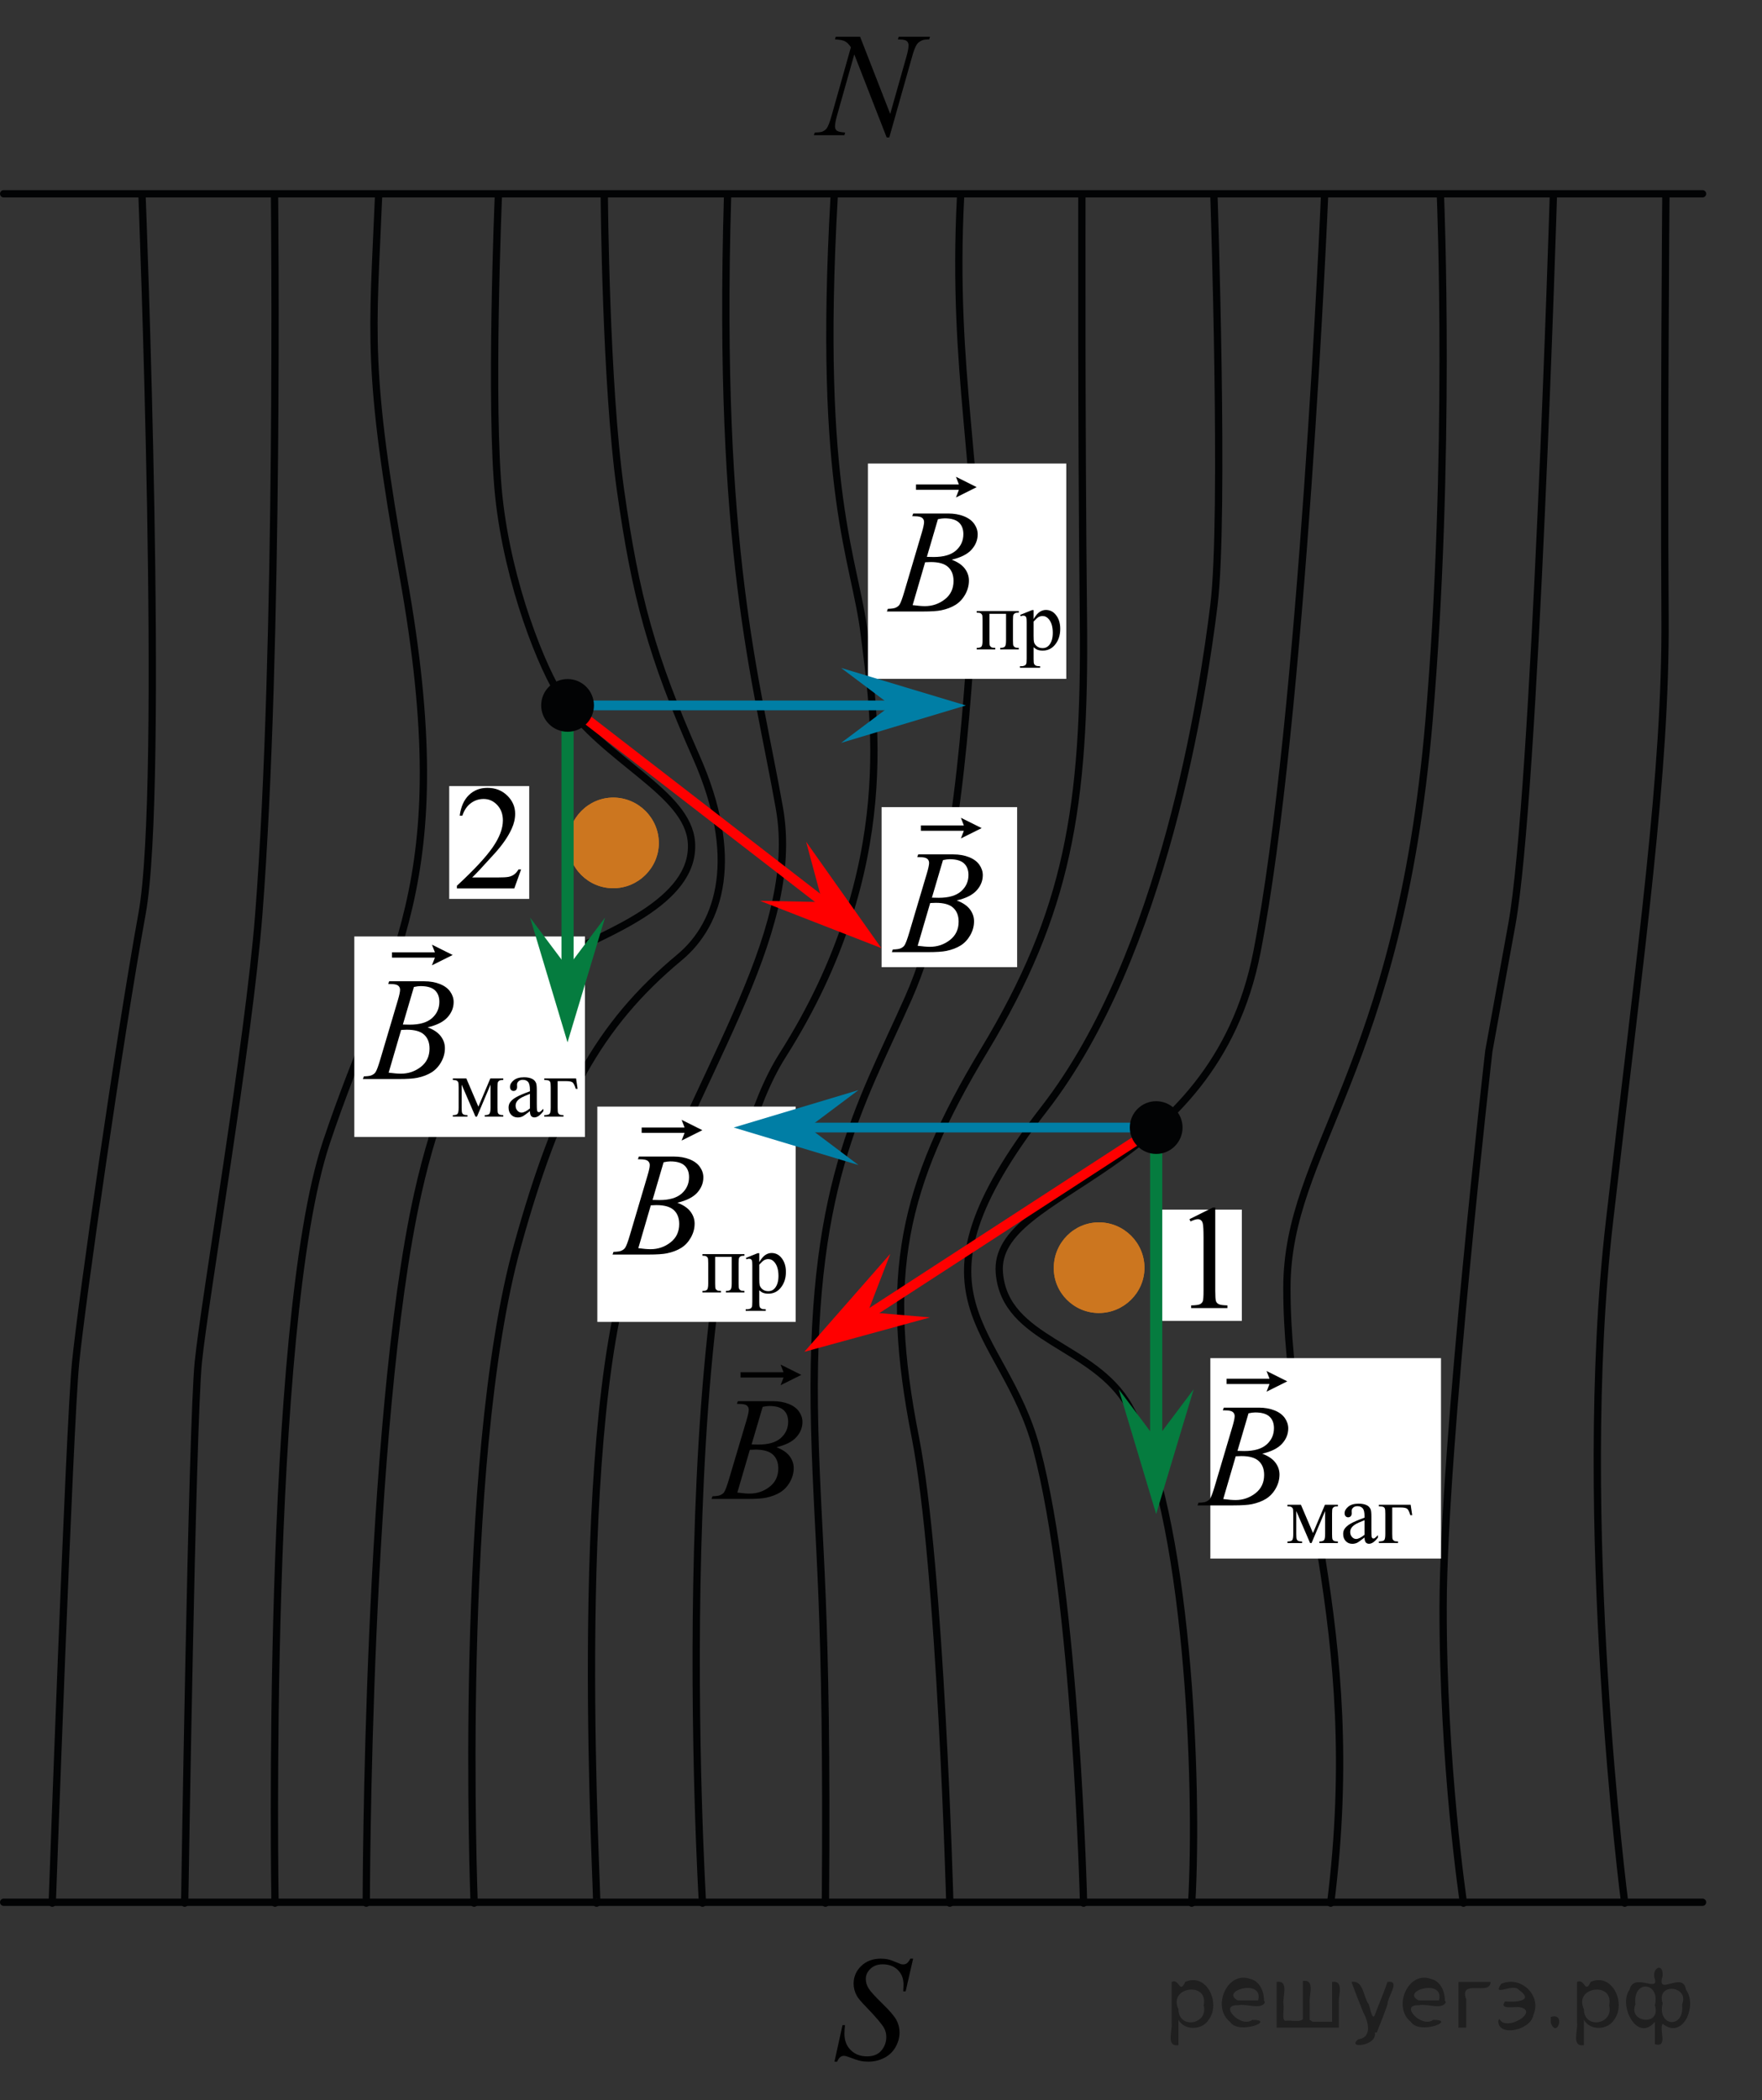 <?xml version="1.0" encoding="utf-8"?>
<!-- Generator: Adobe Illustrator 27.2.0, SVG Export Plug-In . SVG Version: 6.00 Build 0)  -->
<svg version="1.1" id="Слой_1" xmlns="http://www.w3.org/2000/svg" xmlns:xlink="http://www.w3.org/1999/xlink" x="0px" y="0px"
	 width="181.219px" height="215.94px" viewBox="0 0 181.219 215.94" enable-background="new 0 0 181.219 215.94"
	 xml:space="preserve">
<rect x="0" y="0" width="181.219" height="215.94" fill="#333333" stroke="none"/>
<path fill="none" stroke="#020304" stroke-width="0.75" stroke-linecap="round" stroke-linejoin="round" stroke-miterlimit="10" d="
	M148.149,20.243c0,0,1.123,26.983-1.184,53.959c-3.08,36.01-14.605,44.022-14.609,58.24c-0.006,18.794,8.094,34.509,4.501,63.257"
	/>
<path fill="none" stroke="#020304" stroke-width="0.75" stroke-linecap="round" stroke-linejoin="round" stroke-miterlimit="10" d="
	M159.758,20.243c0,0-1.896,61.777-4.265,74.807s-2.369,13.03-2.369,13.03l0,0c0,0-4.666,40.748-4.702,57.095
	s2.096,30.525,2.096,30.525"/>
<path fill="none" stroke="#020304" stroke-width="0.75" stroke-linecap="round" stroke-linejoin="round" stroke-miterlimit="10" d="
	M171.332,20.243c0,0-0.203,24.188-0.085,43.298c0.1,15.945-2.43,33.492-5.725,62.149c-3.53,30.706,1.579,70.01,1.579,70.01"/>
<path fill="none" stroke="#020304" stroke-width="0.75" stroke-linecap="round" stroke-linejoin="round" stroke-miterlimit="10" d="
	M3.276,20.243"/>
<path fill="none" stroke="#020304" stroke-width="0.75" stroke-linecap="round" stroke-linejoin="round" stroke-miterlimit="10" d="
	M98.793,20.243c-0.947,18.265,2.211,28.768,1.421,40.771c-0.789,12.003-1.736,30.245-6.79,41.617
	c-5.055,11.372-10.267,19.427-9.635,44.223c0.324,12.71,1.342,17.531,1.105,48.846"/>
<path fill="none" stroke="#020304" stroke-width="0.75" stroke-linecap="round" stroke-linejoin="round" stroke-miterlimit="10" d="
	M14.612,20.243c0,0,2.369,60.671,0,73.701s-6.179,39.663-6.831,46.118c-0.651,6.456-2.408,55.637-2.408,55.637"/>
<path fill="none" stroke="#020304" stroke-width="0.75" stroke-linecap="round" stroke-linejoin="round" stroke-miterlimit="10" d="
	M28.234,20.243c0,0,0.514,46.299-1.618,73.78c-1.024,13.204-5.567,39.583-6.219,46.039c-0.652,6.456-1.403,55.637-1.403,55.637"/>
<path fill="none" stroke="#020304" stroke-width="0.75" stroke-linecap="round" stroke-linejoin="round" stroke-miterlimit="10" d="
	M28.287,195.699c0,0-1.041-59.27,5.277-78.222c6.317-18.953,13.662-26.139,7.896-58.28c-3.832-21.366-3.119-24.684-2.526-38.955"/>
<path fill="none" stroke="#020304" stroke-width="0.75" stroke-linecap="round" stroke-linejoin="round" stroke-miterlimit="10" d="
	M37.671,195.699c0,0,0.02-49.192,5.291-72.932c3.796-17.097,10.187-22.032,14.688-24.401s13.886-5.585,13.464-11.727
	c-0.355-5.172-8.896-8.363-13.271-14.76c-2.041-2.984-5.594-11.831-6.542-20.833c-0.947-9.002-0.048-30.803-0.048-30.803"/>
<path fill="none" stroke="#020304" stroke-width="0.75" stroke-linecap="round" stroke-linejoin="round" stroke-miterlimit="10" d="
	M48.766,195.699c0,0-1.776-45.213,4.462-67.64c4.144-14.896,8.265-22.625,16.663-29.614c4.249-3.536,6.252-10.385,1.697-20.65
	c-4.555-10.266-6.228-16.482-7.768-27.38c-1.539-10.898-1.669-30.172-1.669-30.172"/>
<path fill="none" stroke="#020304" stroke-width="0.75" stroke-linecap="round" stroke-linejoin="round" stroke-miterlimit="10" d="
	M61.357,195.699c0.202,0-2.759-47.108,3.52-66.061c6.277-18.953,17.649-33.167,15.28-46.553
	c-2.369-13.385-6.396-26.302-5.33-62.843"/>
<path fill="none" stroke="#020304" stroke-width="0.75" stroke-linecap="round" stroke-linejoin="round" stroke-miterlimit="10" d="
	M72.25,195.699c0,0-4.081-67.759,8.238-87.186c12.319-19.426,9.308-35.705,8.41-43.236c-0.934-7.835-4.845-14.416-3.107-45.035"
	/>
<path fill="none" stroke="#020304" stroke-width="0.75" stroke-linecap="round" stroke-linejoin="round" stroke-miterlimit="10" d="
	M97.688,195.699c0,0-0.936-34.655-3.554-47.938c-3.258-16.524-1.413-25.665,7.107-39.791
	c8.557-14.186,10.398-24.886,10.187-44.312c-0.218-19.986-0.157-43.417-0.157-43.417"/>
<path fill="none" stroke="#020304" stroke-width="0.75" stroke-linecap="round" stroke-linejoin="round" stroke-miterlimit="10" d="
	M111.444,195.699c0,0-0.758-31.408-4.832-46.713c-3.416-12.833-14.516-15.245,0.796-34.984
	c12.313-15.873,16.341-42.801,17.446-51.804s0-41.956,0-41.956"/>
<path fill="none" stroke="#020304" stroke-width="0.75" stroke-linecap="round" stroke-linejoin="round" stroke-miterlimit="10" d="
	M136.225,20.243c0,0-2.287,53.771-6.949,77.65c-4.521,23.158-27.242,24.202-26.494,33.009
	c0.596,7.003,9.711,7.322,13.326,13.691c6.1,10.75,7.166,38.87,6.455,51.106"/>
<polyline fill="none" stroke="#020304" stroke-width="0.75" stroke-linecap="round" stroke-linejoin="round" stroke-miterlimit="10" points="
	0.375,195.606 91.159,195.606 175.103,195.606 "/>
<line fill="none" stroke="#020304" stroke-width="0.75" stroke-linecap="round" stroke-linejoin="round" stroke-miterlimit="10" x1="0.375" y1="19.926" x2="175.103" y2="19.926"/>
<path fill="#3D62AC" d="M181.219,38.713"/>
<g>
	<path fill="#CC761F" d="M63.071,91.336c2.572,0,4.688-2.099,4.688-4.646c0-2.582-2.121-4.676-4.688-4.676
		c-2.534,0-4.635,2.084-4.635,4.676C58.411,89.244,60.504,91.336,63.071,91.336L63.071,91.336z"/>
	<path fill="#CC761F" d="M63.071,91.336c2.572,0,4.688-2.099,4.688-4.646c0-2.582-2.121-4.676-4.688-4.676
		c-2.534,0-4.635,2.084-4.635,4.676C58.411,89.244,60.504,91.336,63.071,91.336L63.071,91.336z"/>
</g>
<rect x="46.2" y="80.833" fill="#FFFFFF" width="8.228" height="11.6"/>
<g>
	<path fill="#CC761F" d="M113.018,135.015c2.569,0,4.688-2.098,4.688-4.644c0-2.584-2.123-4.676-4.688-4.676
		c-2.537,0-4.637,2.085-4.637,4.676C108.356,132.925,110.449,135.015,113.018,135.015L113.018,135.015z"/>
	<path fill="#CC761F" d="M113.018,135.015c2.569,0,4.688-2.098,4.688-4.644c0-2.584-2.123-4.676-4.688-4.676
		c-2.537,0-4.637,2.085-4.637,4.676C108.356,132.925,110.449,135.015,113.018,135.015L113.018,135.015z"/>
</g>
<rect x="119.494" y="124.384" fill="#FFFFFF" width="8.228" height="11.439"/>
<line fill="none" stroke="#007EA5" stroke-miterlimit="10" x1="118.913" y1="115.945" x2="81.764" y2="115.945"/>
<line fill="none" stroke="#057C3F" stroke-width="1.25" stroke-linecap="round" stroke-linejoin="round" stroke-miterlimit="10" x1="118.913" y1="115.945" x2="118.913" y2="149.463"/>
<line fill="none" stroke="#FF0000" stroke-linecap="round" stroke-linejoin="round" stroke-miterlimit="10" x1="89.629" y1="134.958" x2="118.913" y2="115.945"/>
<polygon fill="#057C3F" points="118.907,147.993 122.767,142.859 118.909,155.688 115.06,142.859 "/>
<rect x="124.483" y="139.657" fill="#FFFFFF" width="23.721" height="20.614"/>
<polygon fill="#FF0000" points="95.648,135.469 82.728,139.004 91.563,128.933 89.254,134.926 "/>
<rect x="61.435" y="113.79" fill="#FFFFFF" width="20.399" height="22.141"/>
<polygon fill="#007EA5" points="83.159,115.94 88.292,119.8 75.464,115.942 88.292,112.093 "/>
<line fill="none" stroke="#007EA5" stroke-miterlimit="10" x1="58.285" y1="72.537" x2="93.46" y2="72.537"/>
<line fill="none" stroke="#FF0000" stroke-linecap="round" stroke-linejoin="round" stroke-miterlimit="10" x1="58.372" y1="72.442" x2="85.886" y2="93.713"/>
<rect x="36.441" y="96.296" fill="#FFFFFF" width="23.721" height="20.614"/>
<polygon fill="#057C3F" points="58.365,99.49 62.227,94.355 58.368,107.184 54.52,94.355 "/>
<rect x="90.669" y="82.996" fill="#FFFFFF" width="13.941" height="16.457"/>
<polygon fill="#FF0000" points="84.577,92.757 82.908,86.555 90.643,97.494 78.162,92.629 "/>
<rect x="89.266" y="47.665" fill="#FFFFFF" width="20.399" height="22.141"/>
<polygon fill="#007EA5" points="91.639,72.543 86.505,68.683 99.334,72.541 86.505,76.391 "/>
<g>
	<path fill="#020304" d="M121.249,115.945c0-1.29-1.053-2.334-2.335-2.334c-1.302,0-2.342,1.046-2.342,2.334
		c0,1.271,1.04,2.337,2.342,2.337C120.2,118.288,121.249,117.228,121.249,115.945L121.249,115.945z"/>
	<path fill="none" stroke="#020304" stroke-width="0.75" stroke-linecap="round" stroke-linejoin="round" stroke-miterlimit="8" d="
		M121.249,115.945c0-1.29-1.053-2.334-2.335-2.334c-1.302,0-2.342,1.046-2.342,2.334
		c0,1.271,1.04,2.337,2.342,2.337C120.2,118.288,121.249,117.228,121.249,115.945L121.249,115.945z"/>
</g>
<g>
	<g>
		<g>
			<g>
				<g>
					<g>
						<g>
							<g>
								<g>
									<g>
										<g>
											<g>
												<g>
													<g>
														<g>
															<defs>
																<rect id="SVGID_1_" x="82.965" y="197.862" width="13.744" height="18.078"/>
															</defs>
															<clipPath id="SVGID_00000178200702404902234110000008950560267759924899_">
																<use xlink:href="#SVGID_1_"  overflow="visible"/>
															</clipPath>
															<g clip-path="url(#SVGID_00000178200702404902234110000008950560267759924899_)">
																<g enable-background="new    ">
																	<path d="M85.824,211.998l0.827-3.757h0.251c-0.035,0.363-0.052,0.665-0.052,0.903
																		c0,0.683,0.215,1.238,0.645,1.666c0.431,0.429,0.993,0.643,1.687,0.643
																		c0.644,0,1.135-0.2,1.47-0.602c0.334-0.4,0.502-0.862,0.502-1.386
																		c0-0.338-0.077-0.646-0.23-0.926c-0.231-0.413-0.849-1.141-1.853-2.181
																		c-0.487-0.498-0.8-0.869-0.938-1.113c-0.227-0.403-0.34-0.827-0.34-1.27
																		c0-0.707,0.261-1.312,0.783-1.815c0.521-0.503,1.19-0.754,2.008-0.754
																		c0.275,0,0.536,0.027,0.782,0.082c0.152,0.029,0.431,0.129,0.834,0.299
																		c0.285,0.114,0.443,0.177,0.473,0.186c0.068,0.015,0.144,0.022,0.229,0.022
																		c0.143,0,0.266-0.037,0.369-0.112c0.103-0.074,0.224-0.233,0.361-0.477h0.281l-0.768,3.361h-0.251
																		c0.019-0.298,0.029-0.54,0.029-0.724c0-0.603-0.197-1.096-0.591-1.48
																		c-0.394-0.383-0.913-0.575-1.558-0.575c-0.512,0-0.928,0.152-1.247,0.456
																		c-0.32,0.304-0.48,0.654-0.48,1.053c0,0.349,0.102,0.682,0.307,0.997
																		c0.204,0.317,0.674,0.833,1.41,1.547c0.735,0.714,1.212,1.272,1.428,1.673
																		c0.217,0.4,0.325,0.828,0.325,1.28c0,0.514-0.134,1.01-0.402,1.49s-0.653,0.854-1.155,1.117
																		s-1.051,0.396-1.647,0.396c-0.295,0-0.57-0.027-0.826-0.082s-0.664-0.19-1.226-0.403
																		c-0.191-0.075-0.352-0.112-0.479-0.112c-0.291,0-0.517,0.199-0.68,0.598h-0.28V211.998z"/>
																</g>
															</g>
														</g>
													</g>
												</g>
											</g>
										</g>
									</g>
								</g>
							</g>
						</g>
					</g>
				</g>
			</g>
		</g>
	</g>
</g>
<g>
	<g>
		<g>
			<g>
				<g>
					<g>
						<g>
							<g>
								<g>
									<g>
										<g>
											<g>
												<g>
													<g>
														<g>
															<defs>
																
																	<rect id="SVGID_00000139973297609945908120000014944118916332249265_" x="80.888" width="17.896" height="18.081"/>
															</defs>
															<clipPath id="SVGID_00000005981695286097008910000017113307096732988849_">
																<use xlink:href="#SVGID_00000139973297609945908120000014944118916332249265_"  overflow="visible"/>
															</clipPath>
															<g clip-path="url(#SVGID_00000005981695286097008910000017113307096732988849_)">
																<g enable-background="new    ">
																	<path d="M88.46,3.777l3.097,7.94l1.678-5.931c0.138-0.488,0.207-0.866,0.207-1.135
																		c0-0.184-0.065-0.329-0.192-0.433s-0.367-0.157-0.717-0.157c-0.059,0-0.121-0.002-0.185-0.007
																		l0.081-0.276h3.222l-0.088,0.276c-0.335-0.005-0.584,0.03-0.747,0.104
																		c-0.231,0.104-0.404,0.239-0.517,0.403c-0.158,0.234-0.318,0.642-0.48,1.225L91.46,14.137h-0.266
																		l-3.333-8.545l-1.781,6.311c-0.133,0.478-0.2,0.844-0.2,1.099c0,0.189,0.06,0.332,0.181,0.429
																		c0.121,0.098,0.408,0.163,0.861,0.198l-0.074,0.276h-3.148l0.103-0.276
																		c0.394-0.01,0.658-0.045,0.791-0.104c0.202-0.09,0.352-0.207,0.451-0.352
																		c0.143-0.219,0.303-0.642,0.48-1.27l1.988-7.043c-0.192-0.299-0.398-0.504-0.617-0.616
																		c-0.219-0.112-0.56-0.176-1.024-0.19l0.082-0.276h2.505V3.777z"/>
																</g>
															</g>
														</g>
													</g>
												</g>
											</g>
										</g>
									</g>
								</g>
							</g>
						</g>
					</g>
				</g>
			</g>
		</g>
	</g>
</g>
<g>
	<g>
		<g>
			<g>
				<defs>
					
						<rect id="SVGID_00000060006911286010467110000003334459482965093535_" x="119.718" y="120.584" width="9.53" height="16.699"/>
				</defs>
				<clipPath id="SVGID_00000022554392619887435740000009001126043117045136_">
					<use xlink:href="#SVGID_00000060006911286010467110000003334459482965093535_"  overflow="visible"/>
				</clipPath>
				<g clip-path="url(#SVGID_00000022554392619887435740000009001126043117045136_)">
					<g enable-background="new    ">
						<path d="M122.333,125.368l2.413-1.203h0.241v8.558c0,0.568,0.023,0.922,0.07,1.062
							c0.046,0.14,0.143,0.246,0.289,0.321c0.146,0.074,0.444,0.117,0.893,0.127v0.276h-3.73v-0.276
							c0.468-0.01,0.77-0.051,0.907-0.123c0.137-0.072,0.231-0.17,0.285-0.292s0.081-0.487,0.081-1.095v-5.471
							c0-0.737-0.024-1.211-0.073-1.42c-0.034-0.16-0.096-0.277-0.186-0.352
							c-0.09-0.075-0.199-0.112-0.325-0.112c-0.181,0-0.432,0.077-0.753,0.231L122.333,125.368z"/>
					</g>
				</g>
			</g>
		</g>
	</g>
</g>
<g>
	<g>
		<g>
			<g>
				<defs>
					
						<rect id="SVGID_00000029740784925304082130000010849219102080183725_" x="44.133" y="77.448" width="12.361" height="16.697"/>
				</defs>
				<clipPath id="SVGID_00000004510187581614150300000003670000412657193091_">
					<use xlink:href="#SVGID_00000029740784925304082130000010849219102080183725_"  overflow="visible"/>
				</clipPath>
				<g clip-path="url(#SVGID_00000004510187581614150300000003670000412657193091_)">
					<g enable-background="new    ">
						<path d="M53.594,89.407l-0.7,1.95h-5.902v-0.276c1.736-1.605,2.959-2.915,3.667-3.932s1.062-1.945,1.062-2.787
							c0-0.644-0.194-1.171-0.583-1.585c-0.389-0.413-0.854-0.62-1.395-0.62c-0.492,0-0.934,0.145-1.324,0.438
							c-0.391,0.291-0.68,0.719-0.867,1.281H47.28c0.123-0.922,0.439-1.629,0.948-2.122
							c0.509-0.494,1.145-0.74,1.906-0.74c0.811,0,1.489,0.264,2.033,0.792c0.543,0.528,0.815,1.151,0.815,1.868
							c0,0.514-0.117,1.027-0.353,1.54c-0.364,0.808-0.954,1.662-1.77,2.563c-1.225,1.355-1.99,2.173-2.295,2.451
							h2.612c0.53,0,0.903-0.019,1.117-0.06s0.407-0.121,0.579-0.243s0.322-0.295,0.45-0.519L53.594,89.407
							L53.594,89.407z"/>
					</g>
				</g>
			</g>
		</g>
	</g>
</g>
<g>
	<g>
		<defs>
			
				<rect id="SVGID_00000116928244774619943490000012126135456502927513_" x="60.364" y="111.026" width="23.529" height="27.669"/>
		</defs>
		<clipPath id="SVGID_00000068651827611184970470000010299174110809719447_">
			<use xlink:href="#SVGID_00000116928244774619943490000012126135456502927513_"  overflow="visible"/>
		</clipPath>
		<g clip-path="url(#SVGID_00000068651827611184970470000010299174110809719447_)">
			<path d="M75.257,129.241h-1.706v2.739c0,0.305,0.016,0.486,0.047,0.545c0.032,0.059,0.081,0.11,0.149,0.154
				c0.067,0.045,0.201,0.067,0.402,0.067v0.159h-1.908v-0.159c0.255,0,0.419-0.047,0.491-0.14
				c0.071-0.094,0.107-0.303,0.107-0.627v-2.093c0-0.308-0.016-0.489-0.048-0.545
				c-0.031-0.057-0.08-0.106-0.146-0.151c-0.065-0.044-0.201-0.066-0.404-0.066v-0.164h4.325v0.164
				c-0.192,0-0.321,0.019-0.388,0.059c-0.066,0.038-0.118,0.086-0.155,0.144s-0.056,0.244-0.056,0.56v2.093
				c0,0.305,0.016,0.486,0.047,0.545c0.032,0.059,0.081,0.11,0.149,0.154c0.067,0.045,0.201,0.067,0.402,0.067
				v0.159H74.658v-0.159c0.238,0,0.398-0.044,0.477-0.132c0.081-0.087,0.121-0.299,0.121-0.635L75.257,129.241
				L75.257,129.241z"/>
			<path d="M76.712,129.354l1.215-0.491h0.164v0.922c0.203-0.348,0.408-0.591,0.613-0.731
				c0.206-0.139,0.422-0.209,0.648-0.209c0.397,0,0.727,0.155,0.991,0.466c0.324,0.379,0.486,0.872,0.486,1.481
				c0,0.681-0.195,1.243-0.585,1.688c-0.322,0.365-0.728,0.547-1.216,0.547c-0.212,0-0.396-0.029-0.551-0.09
				c-0.115-0.043-0.244-0.129-0.388-0.259v1.202c0,0.27,0.017,0.441,0.049,0.515
				c0.033,0.073,0.091,0.131,0.173,0.174s0.231,0.065,0.445,0.065v0.159H76.69v-0.159h0.107
				c0.158,0.003,0.293-0.027,0.405-0.09c0.055-0.032,0.097-0.083,0.127-0.153s0.045-0.249,0.045-0.536v-3.729
				c0-0.256-0.011-0.418-0.034-0.486c-0.023-0.069-0.06-0.121-0.109-0.155c-0.051-0.034-0.119-0.052-0.205-0.052
				c-0.069,0-0.156,0.021-0.263,0.06L76.712,129.354z M78.091,130.038v1.473c0,0.319,0.013,0.528,0.038,0.629
				c0.041,0.167,0.139,0.314,0.296,0.44c0.156,0.126,0.353,0.19,0.592,0.19c0.287,0,0.519-0.112,0.698-0.336
				c0.232-0.293,0.349-0.705,0.349-1.236c0-0.603-0.132-1.066-0.397-1.391c-0.184-0.225-0.401-0.336-0.654-0.336
				c-0.138,0-0.274,0.034-0.409,0.103C78.5,129.625,78.329,129.779,78.091,130.038z"/>
		</g>
	</g>
	<g>
		<defs>
			
				<rect id="SVGID_00000101068422139169439620000015470551968790938275_" x="60.364" y="111.026" width="23.529" height="27.669"/>
		</defs>
		<clipPath id="SVGID_00000153703184858434085410000011301449313639063453_">
			<use xlink:href="#SVGID_00000101068422139169439620000015470551968790938275_"  overflow="visible"/>
		</clipPath>
		<g clip-path="url(#SVGID_00000153703184858434085410000011301449313639063453_)">
			<path d="M65.605,119.203l0.104-0.275h3.598c0.605,0,1.144,0.094,1.617,0.282c0.473,0.189,0.827,0.451,1.062,0.788
				s0.353,0.693,0.353,1.069c0,0.58-0.209,1.103-0.628,1.572c-0.419,0.468-1.102,0.814-2.048,1.036
				c0.609,0.228,1.058,0.53,1.345,0.906c0.288,0.377,0.432,0.791,0.432,1.241c0,0.501-0.129,0.979-0.387,1.435
				c-0.258,0.455-0.589,0.81-0.992,1.062c-0.404,0.252-0.891,0.439-1.461,0.557
				c-0.406,0.085-1.04,0.127-1.903,0.127h-3.695l0.097-0.275c0.387-0.01,0.649-0.047,0.788-0.111
				c0.198-0.084,0.339-0.195,0.424-0.334c0.119-0.189,0.277-0.619,0.476-1.293l1.807-6.101
				c0.153-0.516,0.231-0.877,0.231-1.085c0-0.184-0.068-0.328-0.205-0.435s-0.395-0.16-0.777-0.16
				C65.759,119.21,65.679,119.208,65.605,119.203z M65.649,128.35c0.536,0.069,0.954,0.104,1.256,0.104
				c0.773,0,1.458-0.233,2.055-0.699c0.598-0.465,0.896-1.097,0.896-1.895c0-0.609-0.185-1.085-0.555-1.427
				s-0.965-0.513-1.787-0.513c-0.159,0-0.352,0.008-0.58,0.022L65.649,128.35z M67.114,123.386
				c0.322,0.011,0.555,0.016,0.698,0.016c1.031,0,1.798-0.225,2.301-0.673s0.755-1.01,0.755-1.683
				c0-0.511-0.154-0.908-0.461-1.193c-0.308-0.284-0.798-0.427-1.472-0.427c-0.179,0-0.407,0.029-0.685,0.089
				L67.114,123.386z"/>
		</g>
	</g>
	<g>
		<defs>
			
				<rect id="SVGID_00000129196421514562824880000004429210511274849459_" x="60.364" y="111.026" width="23.529" height="27.669"/>
		</defs>
		<clipPath id="SVGID_00000168834985195217782810000000017294836213064590_">
			<use xlink:href="#SVGID_00000129196421514562824880000004429210511274849459_"  overflow="visible"/>
		</clipPath>
		<g clip-path="url(#SVGID_00000168834985195217782810000000017294836213064590_)">
			<path d="M70.104,117.282l0.305-0.792h-4.415v-0.548h4.415l-0.305-0.791l2.132,1.065L70.104,117.282z"/>
		</g>
	</g>
</g>
<g>
	<g>
		<defs>
			<rect id="SVGID_00000032637650420153580920000008432797907761425847_" x="120.535" y="136.854" width="27.669" height="24.84"/>
		</defs>
		<clipPath id="SVGID_00000079466406446474565250000011693341363702049939_">
			<use xlink:href="#SVGID_00000032637650420153580920000008432797907761425847_"  overflow="visible"/>
		</clipPath>
		<g clip-path="url(#SVGID_00000079466406446474565250000011693341363702049939_)">
			<path d="M135.038,157.641l1.231-2.909H137.6v0.164c-0.195,0-0.325,0.019-0.39,0.058
				c-0.065,0.039-0.115,0.086-0.152,0.144c-0.038,0.058-0.057,0.244-0.057,0.559v2.087
				c0,0.273,0.014,0.447,0.041,0.526c0.027,0.079,0.084,0.139,0.168,0.179c0.085,0.04,0.215,0.06,0.39,0.06v0.159
				h-1.907v-0.159c0.235,0,0.394-0.043,0.474-0.131c0.08-0.087,0.12-0.299,0.12-0.634v-2.367l-1.395,3.291
				h-0.151l-1.421-3.291v2.367c0,0.273,0.015,0.447,0.043,0.526c0.029,0.079,0.085,0.139,0.168,0.179
				c0.083,0.04,0.213,0.06,0.388,0.06v0.159h-1.507v-0.159c0.255,0,0.419-0.046,0.49-0.14
				c0.072-0.093,0.108-0.301,0.108-0.625v-2.087c0-0.307-0.017-0.488-0.048-0.543
				c-0.031-0.056-0.08-0.106-0.146-0.15c-0.066-0.044-0.201-0.066-0.404-0.066v-0.164h1.387L135.038,157.641z"/>
			<path d="M140.34,158.1c-0.405,0.312-0.659,0.493-0.763,0.542c-0.155,0.071-0.32,0.107-0.495,0.107
				c-0.273,0-0.497-0.094-0.674-0.279c-0.177-0.186-0.265-0.432-0.265-0.735c0-0.191,0.043-0.357,0.129-0.498
				c0.117-0.194,0.322-0.378,0.613-0.55c0.292-0.172,0.776-0.381,1.454-0.627v-0.155
				c0-0.392-0.062-0.661-0.188-0.807s-0.307-0.219-0.545-0.219c-0.181,0-0.324,0.048-0.431,0.146
				c-0.109,0.097-0.164,0.209-0.164,0.335l0.009,0.249c0,0.132-0.033,0.233-0.101,0.306
				c-0.067,0.07-0.156,0.107-0.266,0.107c-0.105,0-0.192-0.037-0.26-0.112c-0.067-0.074-0.102-0.176-0.102-0.305
				c0-0.246,0.126-0.472,0.379-0.679c0.253-0.206,0.607-0.309,1.063-0.309c0.351,0,0.638,0.059,0.861,0.176
				c0.17,0.089,0.295,0.228,0.375,0.416c0.052,0.123,0.077,0.375,0.077,0.756v1.336c0,0.375,0.008,0.606,0.021,0.69
				c0.015,0.085,0.038,0.142,0.071,0.17c0.033,0.028,0.071,0.043,0.114,0.043c0.046,0,0.086-0.01,0.12-0.03
				c0.06-0.037,0.177-0.142,0.35-0.314v0.24c-0.322,0.43-0.629,0.644-0.922,0.644
				c-0.141,0-0.253-0.049-0.336-0.145C140.386,158.501,140.343,158.335,140.34,158.1z M140.34,157.82v-1.498
				c-0.434,0.171-0.714,0.293-0.84,0.364c-0.228,0.126-0.39,0.258-0.487,0.396
				c-0.098,0.138-0.146,0.288-0.146,0.451c0,0.206,0.062,0.377,0.185,0.513c0.123,0.137,0.266,0.204,0.427,0.204
				C139.697,158.25,139.984,158.107,140.34,157.82z"/>
			<path d="M145.084,154.732l0.159,1.075h-0.19c-0.109-0.355-0.219-0.577-0.329-0.664s-0.344-0.131-0.7-0.131
				h-0.835v2.732c0,0.304,0.016,0.485,0.047,0.544s0.081,0.11,0.148,0.154c0.067,0.045,0.202,0.066,0.403,0.066
				v0.159h-1.973v-0.159c0.281-0.006,0.462-0.049,0.543-0.131c0.08-0.081,0.12-0.293,0.12-0.634v-2.087
				c0-0.278-0.016-0.456-0.047-0.535c-0.032-0.079-0.087-0.135-0.166-0.17c-0.079-0.034-0.23-0.053-0.45-0.056
				v-0.164h3.269V154.732z"/>
		</g>
	</g>
	<g>
		<defs>
			<rect id="SVGID_00000083053071823711414390000006041206009444062869_" x="120.535" y="136.854" width="27.669" height="24.84"/>
		</defs>
		<clipPath id="SVGID_00000114753703424041946330000011256132893925954988_">
			<use xlink:href="#SVGID_00000083053071823711414390000006041206009444062869_"  overflow="visible"/>
		</clipPath>
		<g clip-path="url(#SVGID_00000114753703424041946330000011256132893925954988_)">
			<path d="M125.763,145.02l0.104-0.274h3.597c0.604,0,1.143,0.094,1.615,0.282
				c0.474,0.188,0.828,0.45,1.063,0.786c0.234,0.336,0.352,0.692,0.352,1.067c0,0.578-0.209,1.101-0.628,1.567
				c-0.419,0.467-1.101,0.812-2.047,1.034c0.609,0.228,1.058,0.529,1.345,0.904
				c0.287,0.376,0.431,0.788,0.431,1.238c0,0.499-0.129,0.976-0.386,1.431c-0.258,0.455-0.589,0.808-0.992,1.06
				c-0.404,0.252-0.891,0.438-1.46,0.556c-0.406,0.084-1.041,0.126-1.902,0.126h-3.693l0.097-0.274
				c0.387-0.01,0.649-0.047,0.788-0.111c0.197-0.084,0.339-0.195,0.423-0.334c0.119-0.188,0.277-0.618,0.476-1.29
				l1.806-6.085c0.153-0.514,0.231-0.875,0.231-1.082c0-0.183-0.068-0.327-0.204-0.434
				c-0.137-0.106-0.396-0.159-0.776-0.159C125.916,145.027,125.837,145.024,125.763,145.02z M125.808,154.144
				c0.535,0.069,0.953,0.104,1.256,0.104c0.772,0,1.457-0.232,2.055-0.697c0.597-0.464,0.895-1.095,0.895-1.89
				c0-0.608-0.185-1.082-0.554-1.423c-0.369-0.341-0.965-0.511-1.787-0.511c-0.159,0-0.352,0.007-0.58,0.022
				L125.808,154.144z M127.272,149.192c0.322,0.01,0.555,0.015,0.698,0.015c1.03,0,1.797-0.223,2.3-0.671
				c0.503-0.447,0.754-1.006,0.754-1.679c0-0.509-0.153-0.905-0.46-1.19c-0.308-0.284-0.798-0.426-1.472-0.426
				c-0.179,0-0.406,0.03-0.684,0.089L127.272,149.192z"/>
		</g>
	</g>
	<g>
		<defs>
			<rect id="SVGID_00000029728092115809367780000012115100923310242190_" x="120.535" y="136.854" width="27.669" height="24.84"/>
		</defs>
		<clipPath id="SVGID_00000037687927715763595130000009396081017910105006_">
			<use xlink:href="#SVGID_00000029728092115809367780000012115100923310242190_"  overflow="visible"/>
		</clipPath>
		<g clip-path="url(#SVGID_00000037687927715763595130000009396081017910105006_)">
			<path d="M130.262,143.105l0.305-0.789h-4.413v-0.547h4.413l-0.305-0.789l2.131,1.062L130.262,143.105z"/>
		</g>
	</g>
</g>
<g>
	<g>
		<defs>
			<rect id="SVGID_00000085226218304959359670000010407400502426790303_" x="89.084" y="79.976" width="15.249" height="20.7"/>
		</defs>
		<clipPath id="SVGID_00000124148615329267524710000013619330134652169625_">
			<use xlink:href="#SVGID_00000085226218304959359670000010407400502426790303_"  overflow="visible"/>
		</clipPath>
		<g clip-path="url(#SVGID_00000124148615329267524710000013619330134652169625_)">
			<path d="M94.335,88.131l0.104-0.274h3.603c0.606,0,1.145,0.094,1.619,0.282c0.475,0.188,0.829,0.449,1.065,0.785
				c0.235,0.336,0.353,0.692,0.353,1.067c0,0.578-0.21,1.101-0.63,1.567c-0.419,0.468-1.103,0.812-2.051,1.034
				c0.61,0.228,1.06,0.529,1.348,0.904c0.288,0.376,0.432,0.788,0.432,1.238c0,0.499-0.129,0.976-0.387,1.431
				c-0.259,0.454-0.59,0.808-0.994,1.06s-0.893,0.438-1.463,0.556c-0.407,0.084-1.043,0.126-1.906,0.126h-3.701
				l0.098-0.274c0.387-0.01,0.649-0.047,0.789-0.11c0.198-0.084,0.34-0.195,0.424-0.334
				c0.119-0.188,0.278-0.617,0.477-1.29l1.81-6.085c0.154-0.514,0.231-0.875,0.231-1.082
				c0-0.183-0.068-0.327-0.204-0.434c-0.137-0.106-0.397-0.159-0.778-0.159
				C94.488,88.139,94.409,88.136,94.335,88.131z M94.38,97.255c0.536,0.069,0.955,0.104,1.258,0.104
				c0.774,0,1.461-0.232,2.059-0.697c0.599-0.464,0.897-1.095,0.897-1.89c0-0.608-0.185-1.082-0.555-1.424
				c-0.37-0.341-0.967-0.511-1.791-0.511c-0.158,0-0.352,0.007-0.58,0.021L94.38,97.255z M95.846,92.304
				c0.322,0.01,0.556,0.015,0.699,0.015c1.033,0,1.801-0.223,2.305-0.671c0.504-0.446,0.756-1.006,0.756-1.679
				c0-0.509-0.153-0.905-0.462-1.19c-0.308-0.284-0.799-0.426-1.474-0.426c-0.179,0-0.407,0.029-0.685,0.089
				L95.846,92.304z"/>
		</g>
	</g>
	<g>
		<defs>
			<rect id="SVGID_00000145018526771179346440000015850754910614313396_" x="89.084" y="79.976" width="15.249" height="20.7"/>
		</defs>
		<clipPath id="SVGID_00000121990791090229538020000017385587071001329317_">
			<use xlink:href="#SVGID_00000145018526771179346440000015850754910614313396_"  overflow="visible"/>
		</clipPath>
		<g clip-path="url(#SVGID_00000121990791090229538020000017385587071001329317_)">
			<path d="M98.827,86.216l0.305-0.789h-4.422v-0.547h4.422l-0.305-0.789l2.135,1.062L98.827,86.216z"/>
		</g>
	</g>
</g>
<g>
	<g>
		<defs>
			<rect id="SVGID_00000026849541157942864570000011137460948721455806_" x="70.537" y="136.2" width="15.249" height="20.7"/>
		</defs>
		<clipPath id="SVGID_00000077325422374100785210000009643014608051416200_">
			<use xlink:href="#SVGID_00000026849541157942864570000011137460948721455806_"  overflow="visible"/>
		</clipPath>
		<g clip-path="url(#SVGID_00000077325422374100785210000009643014608051416200_)">
			<path d="M75.788,144.356l0.104-0.274h3.603c0.606,0,1.145,0.094,1.619,0.282c0.475,0.188,0.829,0.45,1.065,0.786
				c0.235,0.336,0.353,0.692,0.353,1.067c0,0.578-0.21,1.101-0.63,1.567c-0.419,0.467-1.103,0.812-2.051,1.034
				c0.61,0.228,1.06,0.529,1.348,0.904c0.288,0.376,0.432,0.788,0.432,1.238c0,0.499-0.129,0.976-0.387,1.431
				c-0.259,0.455-0.59,0.808-0.994,1.06c-0.404,0.252-0.893,0.438-1.463,0.556
				c-0.407,0.084-1.042,0.126-1.906,0.126H73.182l0.097-0.274c0.387-0.01,0.65-0.047,0.789-0.111
				c0.198-0.084,0.34-0.195,0.424-0.334c0.119-0.188,0.278-0.618,0.477-1.29l1.81-6.085
				c0.154-0.514,0.231-0.875,0.231-1.082c0-0.183-0.068-0.327-0.205-0.434c-0.137-0.106-0.396-0.159-0.778-0.159
				C75.942,144.363,75.863,144.361,75.788,144.356z M75.833,153.48c0.536,0.069,0.956,0.104,1.258,0.104
				c0.774,0,1.46-0.232,2.058-0.697c0.599-0.464,0.897-1.095,0.897-1.89c0-0.608-0.185-1.082-0.555-1.423
				c-0.37-0.341-0.966-0.511-1.79-0.511c-0.159,0-0.352,0.007-0.581,0.022L75.833,153.48z M77.3,148.529
				c0.323,0.01,0.556,0.015,0.7,0.015c1.033,0,1.8-0.223,2.304-0.671c0.504-0.447,0.756-1.006,0.756-1.679
				c0-0.509-0.153-0.905-0.462-1.19c-0.308-0.284-0.799-0.426-1.474-0.426c-0.179,0-0.407,0.03-0.685,0.089
				L77.3,148.529z"/>
		</g>
	</g>
	<g>
		<defs>
			<rect id="SVGID_00000060006886907909145070000015927950887144718267_" x="70.537" y="136.2" width="15.249" height="20.7"/>
		</defs>
		<clipPath id="SVGID_00000048475719295899084220000009139278003148935090_">
			<use xlink:href="#SVGID_00000060006886907909145070000015927950887144718267_"  overflow="visible"/>
		</clipPath>
		<g clip-path="url(#SVGID_00000048475719295899084220000009139278003148935090_)">
			<path d="M80.28,142.441l0.305-0.789H76.163v-0.547h4.422l-0.305-0.789l2.135,1.062L80.28,142.441z"/>
		</g>
	</g>
</g>
<g>
	<g>
		<defs>
			<rect id="SVGID_00000107576033352672548320000000470533548958754707_" x="88.578" y="44.901" width="23.529" height="27.669"/>
		</defs>
		<clipPath id="SVGID_00000137122801010536600930000005096272992647856783_">
			<use xlink:href="#SVGID_00000107576033352672548320000000470533548958754707_"  overflow="visible"/>
		</clipPath>
		<g clip-path="url(#SVGID_00000137122801010536600930000005096272992647856783_)">
			<path d="M103.47,63.116h-1.706v2.739c0,0.305,0.016,0.486,0.047,0.545c0.032,0.059,0.081,0.11,0.149,0.154
				c0.067,0.045,0.202,0.067,0.403,0.067v0.159h-1.909v-0.159c0.255,0,0.419-0.047,0.491-0.14
				c0.072-0.094,0.107-0.303,0.107-0.627v-2.093c0-0.308-0.016-0.489-0.047-0.545s-0.08-0.106-0.146-0.151
				c-0.066-0.044-0.201-0.067-0.405-0.067v-0.164h4.326v0.164c-0.193,0-0.322,0.019-0.388,0.059
				c-0.066,0.039-0.118,0.086-0.155,0.144c-0.038,0.058-0.056,0.244-0.056,0.56v2.093
				c0,0.305,0.016,0.486,0.047,0.545c0.032,0.059,0.081,0.11,0.149,0.154c0.067,0.045,0.202,0.067,0.403,0.067
				v0.159h-1.909v-0.159c0.238,0,0.398-0.044,0.478-0.132c0.081-0.087,0.121-0.299,0.121-0.635v-2.739H103.47z"/>
			<path d="M104.925,63.228l1.215-0.491h0.164v0.922c0.204-0.347,0.409-0.591,0.614-0.73
				c0.206-0.139,0.421-0.209,0.648-0.209c0.397,0,0.727,0.155,0.991,0.465c0.325,0.379,0.487,0.872,0.487,1.481
				c0,0.681-0.195,1.243-0.585,1.688c-0.322,0.365-0.727,0.547-1.215,0.547c-0.212,0-0.396-0.029-0.551-0.09
				c-0.115-0.043-0.244-0.129-0.388-0.259v1.202c0,0.27,0.017,0.441,0.049,0.515
				c0.033,0.073,0.091,0.131,0.172,0.174c0.082,0.043,0.231,0.065,0.446,0.065v0.159h-2.068v-0.159h0.108
				c0.158,0.003,0.293-0.027,0.405-0.09c0.055-0.032,0.097-0.083,0.127-0.153c0.03-0.07,0.045-0.249,0.045-0.536
				v-3.729c0-0.256-0.011-0.418-0.034-0.487c-0.023-0.069-0.06-0.121-0.11-0.155
				c-0.05-0.035-0.119-0.052-0.205-0.052c-0.069,0-0.156,0.02-0.263,0.06L104.925,63.228z M106.304,63.913v1.473
				c0,0.319,0.013,0.528,0.039,0.629c0.041,0.167,0.139,0.314,0.295,0.44c0.156,0.126,0.354,0.19,0.592,0.19
				c0.287,0,0.519-0.112,0.698-0.336c0.233-0.293,0.349-0.705,0.349-1.236c0-0.603-0.132-1.066-0.397-1.391
				c-0.184-0.224-0.402-0.336-0.655-0.336c-0.138,0-0.274,0.035-0.409,0.103
				C106.713,63.5,106.542,63.654,106.304,63.913z"/>
		</g>
	</g>
	<g>
		<defs>
			<rect id="SVGID_00000059285811597214694520000005422157103893493156_" x="88.578" y="44.901" width="23.529" height="27.669"/>
		</defs>
		<clipPath id="SVGID_00000073702146798908737310000004511236609800677534_">
			<use xlink:href="#SVGID_00000059285811597214694520000005422157103893493156_"  overflow="visible"/>
		</clipPath>
		<g clip-path="url(#SVGID_00000073702146798908737310000004511236609800677534_)">
			<path d="M93.818,53.078l0.104-0.275H97.52c0.605,0,1.144,0.094,1.617,0.283c0.473,0.188,0.828,0.451,1.063,0.788
				s0.353,0.693,0.353,1.07c0,0.58-0.209,1.103-0.628,1.572s-1.102,0.814-2.048,1.037
				c0.609,0.228,1.058,0.53,1.345,0.906c0.288,0.377,0.431,0.79,0.431,1.241c0,0.5-0.129,0.978-0.386,1.434
				c-0.258,0.456-0.589,0.81-0.993,1.062s-0.891,0.439-1.46,0.557c-0.407,0.085-1.041,0.127-1.903,0.127h-3.695
				l0.097-0.275c0.387-0.01,0.649-0.047,0.788-0.111c0.198-0.085,0.339-0.196,0.424-0.335
				c0.119-0.189,0.277-0.619,0.476-1.293l1.807-6.101c0.153-0.515,0.231-0.877,0.231-1.085
				c0-0.183-0.068-0.328-0.205-0.435c-0.136-0.106-0.395-0.16-0.777-0.16
				C93.972,53.085,93.892,53.083,93.818,53.078z M93.862,62.225c0.536,0.069,0.954,0.104,1.256,0.104
				c0.773,0,1.458-0.233,2.056-0.699c0.597-0.465,0.896-1.097,0.896-1.895c0-0.609-0.185-1.085-0.554-1.427
				s-0.965-0.513-1.788-0.513c-0.159,0-0.352,0.007-0.58,0.022L93.862,62.225z M95.327,57.261
				c0.322,0.01,0.555,0.015,0.699,0.015c1.031,0,1.798-0.224,2.301-0.673c0.503-0.448,0.754-1.009,0.754-1.683
				c0-0.51-0.154-0.908-0.461-1.193c-0.307-0.285-0.798-0.427-1.472-0.427c-0.179,0-0.407,0.03-0.684,0.089
				L95.327,57.261z"/>
		</g>
	</g>
	<g>
		<defs>
			<rect id="SVGID_00000103972582973432342980000008036934527221287561_" x="88.578" y="44.901" width="23.529" height="27.669"/>
		</defs>
		<clipPath id="SVGID_00000026849824020461144520000008743051911636640439_">
			<use xlink:href="#SVGID_00000103972582973432342980000008036934527221287561_"  overflow="visible"/>
		</clipPath>
		<g clip-path="url(#SVGID_00000026849824020461144520000008743051911636640439_)">
			<path d="M98.318,51.157l0.304-0.791h-4.415v-0.548h4.415l-0.304-0.791l2.131,1.065L98.318,51.157z"/>
		</g>
	</g>
</g>
<g>
	<g>
		<defs>
			<rect id="SVGID_00000076594266264872061240000001233959606505997714_" x="34.698" y="93.012" width="27.669" height="24.84"/>
		</defs>
		<clipPath id="SVGID_00000067220101769051652730000008960123414590932159_">
			<use xlink:href="#SVGID_00000076594266264872061240000001233959606505997714_"  overflow="visible"/>
		</clipPath>
		<g clip-path="url(#SVGID_00000067220101769051652730000008960123414590932159_)">
			<path d="M49.201,113.799l1.231-2.909h1.33v0.164c-0.195,0-0.325,0.019-0.39,0.058
				c-0.065,0.039-0.115,0.086-0.152,0.144c-0.038,0.058-0.057,0.244-0.057,0.559v2.087
				c0,0.273,0.014,0.447,0.041,0.526s0.084,0.139,0.168,0.179c0.085,0.04,0.215,0.06,0.39,0.06v0.159h-1.907v-0.159
				c0.235,0,0.394-0.043,0.474-0.131c0.08-0.087,0.12-0.299,0.12-0.634v-2.367l-1.395,3.291h-0.151l-1.421-3.291
				v2.367c0,0.273,0.015,0.447,0.043,0.526c0.029,0.079,0.085,0.139,0.168,0.179s0.213,0.06,0.388,0.06v0.159
				h-1.507v-0.159c0.255,0,0.419-0.046,0.49-0.14c0.072-0.093,0.108-0.301,0.108-0.625v-2.087
				c0-0.307-0.017-0.488-0.048-0.543s-0.08-0.106-0.146-0.15s-0.201-0.066-0.404-0.066v-0.164h1.387
				L49.201,113.799z"/>
			<path d="M54.503,114.258c-0.405,0.312-0.659,0.493-0.763,0.542c-0.155,0.071-0.32,0.107-0.495,0.107
				c-0.273,0-0.497-0.094-0.674-0.279c-0.177-0.186-0.265-0.432-0.265-0.735c0-0.191,0.043-0.357,0.129-0.498
				c0.117-0.194,0.322-0.378,0.613-0.55c0.292-0.172,0.776-0.381,1.454-0.627v-0.155
				c0-0.392-0.062-0.661-0.188-0.807s-0.307-0.219-0.545-0.219c-0.181,0-0.324,0.048-0.431,0.146
				c-0.109,0.097-0.164,0.209-0.164,0.335l0.009,0.249c0,0.132-0.033,0.233-0.101,0.306
				c-0.067,0.07-0.156,0.107-0.266,0.107c-0.105,0-0.192-0.037-0.26-0.112c-0.067-0.074-0.102-0.176-0.102-0.305
				c0-0.246,0.126-0.472,0.379-0.679c0.253-0.206,0.607-0.309,1.063-0.309c0.351,0,0.638,0.059,0.861,0.176
				c0.17,0.089,0.295,0.228,0.375,0.416c0.052,0.123,0.077,0.375,0.077,0.756v1.336c0,0.375,0.008,0.606,0.021,0.69
				c0.015,0.085,0.038,0.142,0.071,0.17s0.071,0.043,0.114,0.043c0.046,0,0.086-0.01,0.12-0.03
				c0.06-0.037,0.177-0.142,0.35-0.314v0.24c-0.322,0.43-0.629,0.644-0.922,0.644
				c-0.141,0-0.253-0.049-0.336-0.145C54.549,114.66,54.506,114.494,54.503,114.258z M54.503,113.979v-1.498
				c-0.434,0.171-0.714,0.293-0.84,0.364c-0.228,0.126-0.39,0.258-0.487,0.396s-0.146,0.288-0.146,0.451
				c0,0.206,0.062,0.377,0.185,0.513c0.123,0.137,0.266,0.204,0.427,0.204
				C53.859,114.409,54.147,114.266,54.503,113.979z"/>
			<path d="M59.247,110.891l0.159,1.075h-0.19c-0.109-0.355-0.219-0.577-0.329-0.664s-0.344-0.131-0.7-0.131
				h-0.835v2.732c0,0.304,0.016,0.485,0.047,0.544s0.081,0.11,0.148,0.154c0.067,0.045,0.202,0.066,0.403,0.066
				v0.159h-1.973v-0.159c0.281-0.006,0.462-0.049,0.543-0.131c0.08-0.081,0.12-0.293,0.12-0.634v-2.087
				c0-0.278-0.016-0.456-0.047-0.535c-0.032-0.079-0.087-0.135-0.166-0.17c-0.079-0.034-0.23-0.053-0.45-0.056
				v-0.164h3.269V110.891z"/>
		</g>
	</g>
	<g>
		<defs>
			<rect id="SVGID_00000090995877336586622870000001571850833951152279_" x="34.698" y="93.012" width="27.669" height="24.84"/>
		</defs>
		<clipPath id="SVGID_00000016766832564265775600000017976288668973528491_">
			<use xlink:href="#SVGID_00000090995877336586622870000001571850833951152279_"  overflow="visible"/>
		</clipPath>
		<g clip-path="url(#SVGID_00000016766832564265775600000017976288668973528491_)">
			<path d="M39.926,101.178l0.104-0.274h3.597c0.604,0,1.143,0.094,1.615,0.282
				c0.474,0.188,0.828,0.45,1.063,0.786c0.234,0.336,0.352,0.692,0.352,1.067c0,0.578-0.209,1.101-0.628,1.567
				c-0.419,0.467-1.101,0.812-2.047,1.034c0.609,0.228,1.058,0.529,1.345,0.904
				c0.287,0.376,0.431,0.788,0.431,1.238c0,0.499-0.129,0.976-0.386,1.431c-0.258,0.455-0.589,0.808-0.992,1.06
				c-0.404,0.252-0.891,0.438-1.46,0.556c-0.406,0.084-1.041,0.126-1.902,0.126h-3.693l0.097-0.274
				c0.387-0.01,0.649-0.047,0.788-0.111c0.197-0.084,0.339-0.195,0.423-0.334c0.119-0.188,0.277-0.618,0.476-1.29
				l1.806-6.085c0.153-0.514,0.231-0.875,0.231-1.082c0-0.183-0.068-0.327-0.204-0.434
				c-0.137-0.106-0.396-0.159-0.776-0.159C40.079,101.186,40,101.183,39.926,101.178z M39.971,110.302
				c0.535,0.069,0.953,0.104,1.256,0.104c0.772,0,1.457-0.232,2.055-0.697c0.597-0.464,0.895-1.095,0.895-1.89
				c0-0.608-0.185-1.082-0.554-1.423c-0.369-0.341-0.965-0.511-1.787-0.511c-0.159,0-0.352,0.007-0.58,0.022
				L39.971,110.302z M41.435,105.351c0.322,0.01,0.555,0.015,0.698,0.015c1.03,0,1.797-0.223,2.3-0.671
				c0.503-0.447,0.754-1.006,0.754-1.679c0-0.509-0.153-0.905-0.46-1.19c-0.308-0.284-0.798-0.426-1.472-0.426
				c-0.179,0-0.406,0.03-0.684,0.089L41.435,105.351z"/>
		</g>
	</g>
	<g>
		<defs>
			<rect id="SVGID_00000091702563208273938880000011070202254103956884_" x="34.698" y="93.012" width="27.669" height="24.84"/>
		</defs>
		<clipPath id="SVGID_00000142864918244398575900000002018503960076113580_">
			<use xlink:href="#SVGID_00000091702563208273938880000011070202254103956884_"  overflow="visible"/>
		</clipPath>
		<g clip-path="url(#SVGID_00000142864918244398575900000002018503960076113580_)">
			<path d="M44.425,99.263l0.305-0.789h-4.413v-0.547h4.413l-0.305-0.789l2.131,1.062L44.425,99.263z"/>
		</g>
	</g>
</g>
<line fill="none" stroke="#057C3F" stroke-width="1.25" stroke-linecap="round" stroke-linejoin="round" stroke-miterlimit="10" x1="58.372" y1="72.442" x2="58.372" y2="99.15"/>
<g>
	<path fill="#020304" d="M60.712,72.535c0-1.29-1.053-2.334-2.335-2.334c-1.302,0-2.342,1.046-2.342,2.334
		c0,1.271,1.04,2.337,2.342,2.337C59.662,74.879,60.712,73.818,60.712,72.535L60.712,72.535z"/>
	<path fill="none" stroke="#020304" stroke-width="0.75" stroke-linecap="round" stroke-linejoin="round" stroke-miterlimit="8" d="
		M60.712,72.535c0-1.29-1.053-2.334-2.335-2.334c-1.302,0-2.342,1.046-2.342,2.334
		c0,1.271,1.04,2.337,2.342,2.337C59.662,74.879,60.712,73.818,60.712,72.535L60.712,72.535z"/>
</g>
<g style="stroke:none;fill:#000;fill-opacity:0.4" > <path d="m 121.2,207.8 c 0,0.8 0,1.6 0,2.5 -1.3,0.2 -0.6,-1.5 -0.7,-2.3 0,-1.4 0,-2.8 0,-4.2 0.8,-0.4 0.8,1.3 1.4,0.0 2.2,-1.0 3.7,2.2 2.4,3.9 -0.6,1.0 -2.4,1.2 -3.1,0.0 z m 2.6,-1.6 c 0.5,-2.5 -3.7,-1.9 -2.6,0.4 0.0,2.1 3.1,1.6 2.6,-0.4 z" /> <path d="m 130.1,205.9 c -0.4,0.8 -1.9,0.1 -2.8,0.3 -2.0,-0.1 0.3,2.4 1.5,1.5 2.5,0.0 -1.4,1.6 -2.3,0.2 -1.9,-1.5 -0.3,-5.3 2.1,-4.4 0.9,0.2 1.4,1.2 1.4,2.2 z m -0.7,-0.2 c 0.6,-2.3 -4.0,-1.0 -2.1,0.0 0.7,0 1.4,-0.0 2.1,-0.0 z" /> <path d="m 135.0,207.9 c 0.6,0 1.3,0 2.0,0 0,-1.3 0,-2.7 0,-4.1 1.3,-0.2 0.6,1.5 0.7,2.3 0,0.8 0,1.6 0,2.4 -2.1,0 -4.2,0 -6.4,0 0,-1.5 0,-3.1 0,-4.7 1.3,-0.2 0.6,1.5 0.7,2.3 0.1,0.5 -0.2,1.6 0.2,1.7 0.5,-0.1 1.6,0.2 1.8,-0.2 0,-1.3 0,-2.6 0,-3.9 1.3,-0.2 0.6,1.5 0.7,2.3 0,0.5 0,1.1 0,1.7 z" /> <path d="m 141.4,209.0 c 0.3,1.4 -3.0,1.7 -1.7,0.7 1.5,-0.2 1.0,-1.9 0.5,-2.8 -0.4,-1.0 -0.8,-2.0 -1.2,-3.1 1.2,-0.2 1.2,1.4 1.7,2.2 0.2,0.2 0.4,1.9 0.7,1.2 0.4,-1.1 0.9,-2.2 1.3,-3.4 1.4,-0.2 0.0,1.5 -0.0,2.3 -0.3,0.9 -0.7,1.9 -1.1,2.9 z" /> <path d="m 148.7,205.9 c -0.4,0.8 -1.9,0.1 -2.8,0.3 -2.0,-0.1 0.3,2.4 1.5,1.5 2.5,0.0 -1.4,1.6 -2.3,0.2 -1.9,-1.5 -0.3,-5.3 2.1,-4.4 0.9,0.2 1.4,1.2 1.4,2.2 z m -0.7,-0.2 c 0.6,-2.3 -4.0,-1.0 -2.1,0.0 0.7,0 1.4,-0.0 2.1,-0.0 z" /> <path d="m 150.0,208.5 c 0,-1.5 0,-3.1 0,-4.7 1.1,0 2.2,0 3.3,0 0.0,1.5 -3.3,-0.4 -2.5,1.8 0,0.9 0,1.9 0,2.9 -0.2,0 -0.5,0 -0.7,0 z" /> <path d="m 154.2,207.6 c 0.7,1.4 4.2,-0.8 2.1,-1.2 -0.5,-0.1 -2.2,0.3 -1.5,-0.6 1.0,0.1 3.1,0.0 1.4,-1.2 -0.6,-0.7 -2.8,0.8 -1.8,-0.6 2.0,-0.9 4.2,1.2 3.3,3.2 -0.2,1.5 -3.5,2.3 -3.6,0.7 l 0,-0.1 0,-0.0 0,0 z" /> <path d="m 159.5,207.4 c 1.6,-0.5 0.6,2.3 -0.0,0.6 -0.0,-0.2 0.0,-0.4 0.0,-0.6 z" /> <path d="m 162.9,207.8 c 0,0.8 0,1.6 0,2.5 -1.3,0.2 -0.6,-1.5 -0.7,-2.3 0,-1.4 0,-2.8 0,-4.2 0.8,-0.4 0.8,1.3 1.4,0.0 2.2,-1.0 3.7,2.2 2.4,3.9 -0.6,1.0 -2.4,1.2 -3.1,0.0 z m 2.6,-1.6 c 0.5,-2.5 -3.7,-1.9 -2.6,0.4 0.0,2.1 3.1,1.6 2.6,-0.4 z" /> <path d="m 168.2,206.1 c -0.8,1.9 2.7,2.3 2.0,0.1 0.6,-2.4 -2.3,-2.7 -2.0,-0.1 z m 2.0,4.2 c 0,-0.8 0,-1.6 0,-2.4 -1.8,2.2 -3.8,-1.7 -2.6,-3.3 0.4,-1.8 3.0,0.3 2.6,-1.1 -0.4,-1.1 0.9,-1.8 0.8,-0.3 -0.7,2.2 2.1,-0.6 2.4,1.4 1.2,1.6 -0.3,5.2 -2.4,3.5 -0.4,0.6 0.6,2.5 -0.8,2.1 z m 2.8,-4.2 c 0.8,-1.9 -2.7,-2.3 -2.0,-0.1 -0.6,2.4 2.3,2.7 2.0,0.1 z" /> </g></svg>

<!--File created and owned by https://sdamgia.ru. Copying is prohibited. All rights reserved.-->
